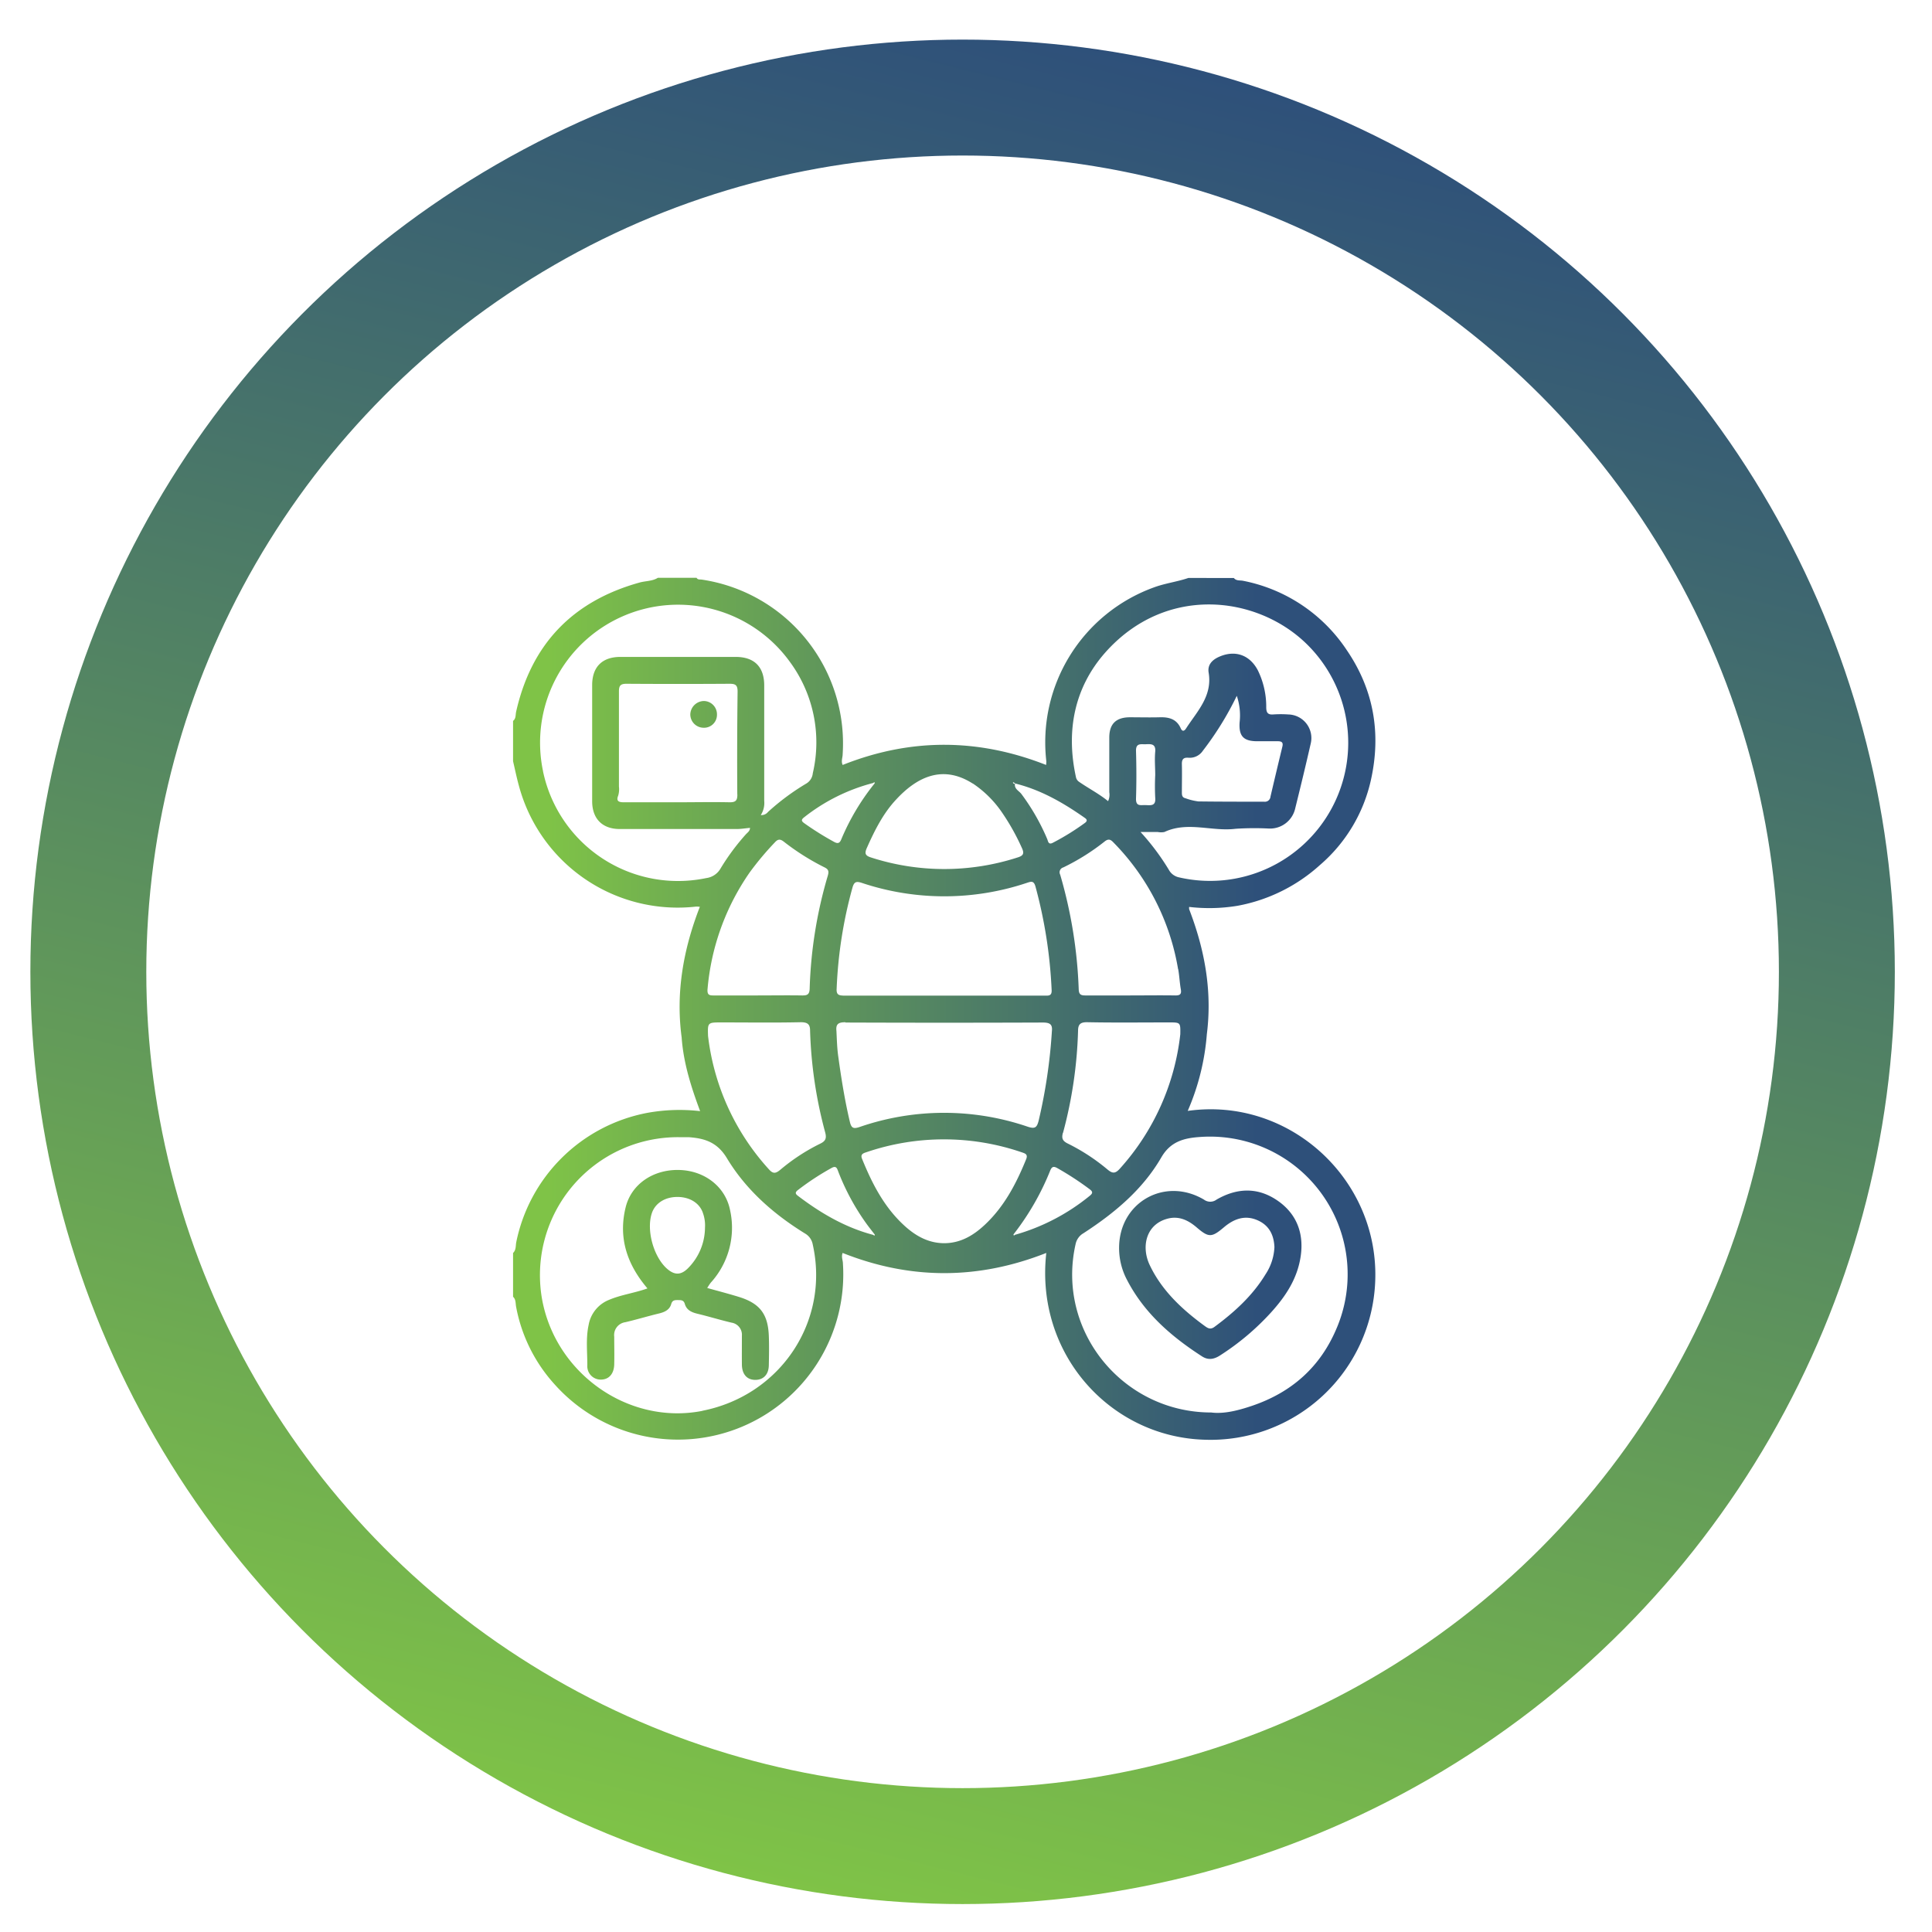 <svg id="Layer_1" data-name="Layer 1" xmlns="http://www.w3.org/2000/svg" xmlns:xlink="http://www.w3.org/1999/xlink" viewBox="0 0 500 500"><defs><style>.cls-1{fill:none;stroke-miterlimit:10;stroke-width:30px;stroke:url(#linear-gradient);}.cls-2{fill:url(#linear-gradient-2);}.cls-3{fill:url(#linear-gradient-3);}.cls-4{fill:url(#linear-gradient-4);}.cls-5{fill:url(#linear-gradient-5);}</style><linearGradient id="linear-gradient" x1="190.74" y1="485.66" x2="307.5" y2="17.37" gradientUnits="userSpaceOnUse"><stop offset="0" stop-color="#7fc347"/><stop offset="1" stop-color="#2e507a"/></linearGradient><linearGradient id="linear-gradient-2" x1="141.64" y1="261.12" x2="325.45" y2="261.12" xlink:href="#linear-gradient"/><linearGradient id="linear-gradient-3" x1="141.64" y1="184.88" x2="325.45" y2="184.88" xlink:href="#linear-gradient"/><linearGradient id="linear-gradient-4" x1="141.64" y1="329.97" x2="325.45" y2="329.97" xlink:href="#linear-gradient"/><linearGradient id="linear-gradient-5" x1="141.64" y1="329.91" x2="325.45" y2="329.91" xlink:href="#linear-gradient"/></defs><circle class="cls-1" cx="249.12" cy="251.51" r="226.26"/><path class="cls-2" d="M307.38,287.5a61.68,61.68,0,0,0,4.95-19.86c1.33-10.45-.31-20.52-3.84-30.35-.25-.69-.5-1.37-.74-2a2.5,2.5,0,0,1,0-.58,44.78,44.78,0,0,0,12.56-.3,43.49,43.49,0,0,0,21.3-10.55,40.55,40.55,0,0,0,13.2-22.08c2.65-12,.72-23.24-6.19-33.41a41.82,41.82,0,0,0-26.9-18.06c-.8-.17-1.78.07-2.4-.73H307.54c-2.93,1-6,1.36-8.94,2.45a42.65,42.65,0,0,0-27.81,45,9.21,9.21,0,0,1-.06.94c-17.55-6.91-35.07-7-52.65,0-.46-1,0-1.9,0-2.78A42.87,42.87,0,0,0,181.62,150c-.48-.07-1.05.09-1.35-.47h-10c-1.46.91-3.18.79-4.75,1.23-17.3,4.81-28,15.92-31.95,33.45-.18.8,0,1.75-.79,2.36V197c.49,2.09.92,4.2,1.49,6.27a42.54,42.54,0,0,0,45.92,31.35,8.91,8.91,0,0,1,.93.06c-4.26,10.95-6.27,22.15-4.71,33.8.46,6.56,2.42,12.75,4.78,19.08a46.65,46.65,0,0,0-13.79.47,42.74,42.74,0,0,0-33.79,33.43c-.19.95,0,2-.83,2.81v11.33c.77.71.62,1.72.79,2.6a41,41,0,0,0,9.9,20,42.78,42.78,0,0,0,74.68-31.16c0-.88-.48-1.77-.08-2.78,17.61,7,35.13,6.93,52.71,0-2.94,26.24,16.67,47.65,41,48.34a42.64,42.64,0,0,0,44.12-40.93C357,305.28,333.73,283.78,307.38,287.5ZM213.54,293c.44,1.59.13,2.32-1.31,3a50.53,50.53,0,0,0-10.34,6.78c-1.22,1-1.88,1-2.95-.22a61.92,61.92,0,0,1-15.7-34.47c-.11-3.49-.11-3.49,3.56-3.49,6.82,0,13.63.1,20.44-.05,1.87,0,2.42.61,2.41,2.25A113.47,113.47,0,0,0,213.54,293Zm-30.43-37A62.11,62.11,0,0,1,194,225.81a77.06,77.06,0,0,1,6.52-7.79c.79-.88,1.38-.94,2.34-.19a61.84,61.84,0,0,0,10.64,6.7c1,.52,1,1.1.75,2.05a114.73,114.73,0,0,0-4.71,29.32c-.06,1.53-.68,1.74-2,1.72-3.85-.06-7.69,0-11.54,0s-7.55,0-11.32,0C183.45,257.64,183,257.4,183.11,255.93Zm35.69,8.63q25.55.1,51.09,0c1.77,0,2.53.44,2.34,2.21a138.27,138.27,0,0,1-3.42,23.16c-.46,1.8-.93,2.22-2.84,1.59a67,67,0,0,0-43.52.08c-1.56.52-2.11.31-2.5-1.31-1.32-5.57-2.22-11.22-3-16.88-.32-2.22-.37-4.42-.48-6.64C216.26,265,217,264.55,218.8,264.56Zm-2.28-8.66a114.78,114.78,0,0,1,4.09-26.23c.43-1.5.94-1.73,2.39-1.26a67.38,67.38,0,0,0,42.77,0c1.07-.35,1.76-.61,2.2.92a122.67,122.67,0,0,1,4.19,26.78c.1,1.65-.85,1.49-1.9,1.49H244.34q-13,0-25.91,0C217.18,257.62,216.43,257.54,216.52,255.9ZM294,194.42c-.08-2.21,1.28-1.76,2.52-1.81s2.64-.21,2.45,1.91,0,4,0,6.08a57.43,57.43,0,0,0,0,5.87c.19,2.12-1.08,1.95-2.43,1.89s-2.62.46-2.54-1.77C294.13,202.54,294.12,198.47,294,194.42Zm10.92,56.41c.3,1.71.37,3.46.67,5.18.24,1.3-.23,1.63-1.46,1.61-3.92-.06-7.84,0-11.76,0s-7.69,0-11.54,0c-1.2,0-1.61-.35-1.66-1.58a120.5,120.5,0,0,0-4.8-29.69,1.3,1.3,0,0,1,.81-1.86,57.24,57.24,0,0,0,10.67-6.69c1.16-.94,1.72-.4,2.48.4A61.06,61.06,0,0,1,304.89,250.83Zm-29.81,42.34A113.18,113.18,0,0,0,279,266.78c0-1.64.57-2.27,2.42-2.23,7,.14,14.05.05,21.09.05,3,0,3,0,2.95,3.06a62.2,62.2,0,0,1-15.6,34.74c-1.2,1.35-1.92,1.38-3.27.24a51.29,51.29,0,0,0-10.37-6.75C275,295.25,274.69,294.59,275.08,293.17ZM286,168.92c15.59-17.61,39-14.85,51.89-2.52a35.75,35.75,0,0,1-32.76,60.66,3.9,3.9,0,0,1-2.66-2,61.82,61.82,0,0,0-7.3-9.74h4.45a4.54,4.54,0,0,0,1.73,0c6-2.82,12.28-.07,18.4-.83a74.37,74.37,0,0,1,8.71-.06,6.68,6.68,0,0,0,6.75-5.26c1.38-5.57,2.73-11.14,4-16.72a6.11,6.11,0,0,0-5.8-7.55,28.49,28.49,0,0,0-3.92,0c-1.36.1-1.76-.47-1.79-1.75a21.37,21.37,0,0,0-2.18-9.69c-2.15-4.06-6-5.32-10.14-3.43-1.77.82-2.92,2.1-2.58,4.07,1,6.07-3,10-5.86,14.44-.5.75-1,.8-1.39-.1-1.06-2.34-3-2.88-5.39-2.81-2.61.07-5.23,0-7.85,0-3.51.05-5.21,1.73-5.23,5.22,0,4.72,0,9.45,0,14.17a3.88,3.88,0,0,1-.31,2.32c-2.36-1.93-5-3.27-7.5-5a1.9,1.9,0,0,1-.81-1.2C275.84,189.22,278,178,286,168.92Zm39.25,22.91c1.81,0,3.63,0,5.44,0,1.08,0,1.44.36,1.18,1.42q-1.56,6.45-3.07,12.91a1.44,1.44,0,0,1-1.63,1.32c-5.66,0-11.33,0-17-.07a15.11,15.11,0,0,1-3.36-.82c-1-.22-.94-1-.94-1.71,0-2.32.06-4.65,0-7-.05-1.28.31-1.89,1.69-1.78a4.08,4.08,0,0,0,3.74-1.81,80.61,80.61,0,0,0,8.78-14.21,15.83,15.83,0,0,1,.73,6.87C320.58,190.46,321.78,191.8,325.24,191.83Zm-63,10.61.44.26,0,0a.13.13,0,0,0,0,.06c6.67,1.64,12.49,5,18.06,8.91.66.45.64.85,0,1.32a63.92,63.92,0,0,1-8.3,5.13c-1.15.59-1.2-.43-1.44-1a56.06,56.06,0,0,0-6.66-11.62c-.64-.86-1.95-1.33-1.66-2.74h0c-.16.16-.32.07-.46-.07S262.2,202.5,262.2,202.44Zm-10.48.33a28,28,0,0,1,7.63,7.62,58.27,58.27,0,0,1,5.08,9.1c.68,1.46.28,2-1.16,2.43a61.58,61.58,0,0,1-37.88,0c-1.47-.46-1.75-1-1.12-2.43,2-4.52,4.25-9,7.58-12.55C236.94,201.48,243.64,197.63,251.72,202.77ZM226,202.63c.08-.06.22-.21.25-.19.23.14.11.29,0,.43a60,60,0,0,0-8.51,14.31c-.43,1.07-.91,1.24-1.93.67a76.78,76.78,0,0,1-7.55-4.72c-.68-.49-1.13-.86-.18-1.59A48.27,48.27,0,0,1,226,202.63Zm-85.45-3a35.71,35.71,0,0,1,63.93-28.26,35.1,35.1,0,0,1,5.87,28.74,3.47,3.47,0,0,1-1.63,2.64,61.14,61.14,0,0,0-9.95,7.37,2.17,2.17,0,0,1-1.88.82,5.76,5.76,0,0,0,.89-3.69c0-9.95,0-19.9,0-29.85,0-4.83-2.57-7.39-7.38-7.39q-14.93,0-29.85,0c-4.69,0-7.28,2.58-7.3,7.25q0,15,0,30.07c0,4.55,2.62,7.21,7.12,7.22q15.15,0,30.28,0c1.14,0,2.28-.2,3.45-.3,0,.85-.68,1.22-1.13,1.74a58.6,58.6,0,0,0-6.47,8.74,5,5,0,0,1-3.74,2.52A35.69,35.69,0,0,1,140.53,199.6Zm50.28,6c0,1.51-.41,2-1.95,2-4.57-.1-9.14,0-13.71,0s-9.14,0-13.72,0c-1.24,0-2.06-.25-1.46-1.72a5.9,5.9,0,0,0,.19-2.36c0-8.2,0-16.39,0-24.59,0-1.5.39-2,1.94-2q13.38.09,26.77,0c1.49,0,2,.4,2,2Q190.72,192.22,190.81,205.61Zm-9.05,159.5c-19,3.74-38-9.54-41.5-28.93a35.7,35.7,0,0,1,35.3-41.9c.87,0,1.74,0,2.61,0,4.13.29,7.43,1.27,9.94,5.45,4.93,8.18,12.07,14.46,20.21,19.48a4.12,4.12,0,0,1,2,2.86C214.77,341.94,202,361.13,181.76,365.11Zm44.49-45.33s-.18-.14-.27-.21c-7.26-1.91-13.59-5.62-19.51-10.12-.73-.55-.7-.93,0-1.48a68.6,68.6,0,0,1,8.7-5.71c1.26-.71,1.45.13,1.78,1a60.15,60.15,0,0,0,7.46,13.68c.6.81,1.23,1.6,1.84,2.4C226.37,319.46,226.51,319.63,226.25,319.78ZM254.84,317c-2.93,2.74-6.25,4.71-10.43,4.74-3.95,0-7.16-1.72-10-4.22-5.41-4.79-8.63-11-11.3-17.59-.42-1,0-1.4,1-1.7a62.21,62.21,0,0,1,40.36,0c.81.28,1.63.49,1.09,1.79C263,306.34,259.87,312.31,254.84,317Zm7.86,2.53c-.09.08-.24.23-.27.22-.25-.16-.11-.32,0-.47a67.66,67.66,0,0,0,9.32-16.23c.39-1,.8-1.36,1.87-.75a78,78,0,0,1,8.37,5.46c.9.67.83,1.08,0,1.74A53.62,53.62,0,0,1,262.7,319.56Zm83.31,24c-4.22,10.22-11.75,16.87-22.15,20.35-3.55,1.19-7.17,2.09-10.4,1.67-22.88,0-40.16-21.12-35.1-43.56a4.24,4.24,0,0,1,2.05-2.84c8-5.2,15.3-11.26,20.14-19.62,2.4-4.15,5.92-5,10-5.28A35.63,35.63,0,0,1,346,343.56Z"/><path class="cls-3" d="M182.2,181.42a3.44,3.44,0,0,1,3.35,3.55,3.34,3.34,0,0,1-3.49,3.37,3.46,3.46,0,0,1-3.41-3.5A3.58,3.58,0,0,1,182.2,181.42Z"/><path class="cls-4" d="M167.56,333.44c-5.31-6.24-7.58-13.11-5.64-21,1.48-6,7.15-9.83,13.87-9.65,6.56.17,11.92,4.31,13.14,10.34a21.1,21.1,0,0,1-5,18.84,15.29,15.29,0,0,0-.9,1.36c2.73.76,5.43,1.46,8.1,2.28,5.48,1.67,7.62,4.41,7.84,10.11.1,2.54.05,5.09,0,7.62s-1.54,3.83-3.63,3.77-3.32-1.52-3.34-4,0-4.94,0-7.41a3.17,3.17,0,0,0-2.69-3.4c-3-.71-5.88-1.6-8.84-2.31-1.52-.37-2.78-.95-3.24-2.53-.27-.94-.87-1-1.66-1s-1.54-.07-1.85,1c-.41,1.48-1.63,2.08-3.06,2.44-3,.72-5.88,1.6-8.84,2.29a3.35,3.35,0,0,0-2.86,3.73c0,2.39.06,4.79,0,7.19s-1.33,3.9-3.41,3.93A3.47,3.47,0,0,1,152,353.3c0-3.47-.41-7,.34-10.42a8.57,8.57,0,0,1,5.26-6.47C160.74,335.07,164.15,334.66,167.56,333.44Zm14.89-15.72a9.41,9.41,0,0,0-.49-3.66c-.81-2.64-3.38-4.28-6.62-4.29s-5.8,1.61-6.66,4.25c-1.45,4.41.5,11.34,4,14.37,1.91,1.64,3.52,1.65,5.35-.15A15,15,0,0,0,182.45,317.72Z"/><path class="cls-5" d="M289.62,322.87c.05-11.7,11.8-18.39,21.95-12.42a2.72,2.72,0,0,0,3.28,0c5.19-3,10.53-3.27,15.62.16s7,8.52,6.16,14.41-3.91,10.48-7.76,14.72a65.53,65.53,0,0,1-13.13,11.05c-1.55,1-3.05,1.28-4.67.23-8-5.16-15-11.25-19.43-19.84A17.6,17.6,0,0,1,289.62,322.87Zm40.2-.15c-.14-3-1.28-5.52-4.26-6.87-3.33-1.51-6.22-.42-8.82,1.78-3.15,2.67-3.94,2.68-7,.06-2.17-1.87-4.61-3.08-7.57-2.3-5.66,1.49-6.83,7.32-4.65,11.95,3.12,6.63,8.4,11.54,14.26,15.82.8.58,1.46,1,2.49.26,5.17-3.82,9.88-8.08,13.25-13.63A13.83,13.83,0,0,0,329.82,322.72Z"/></svg>